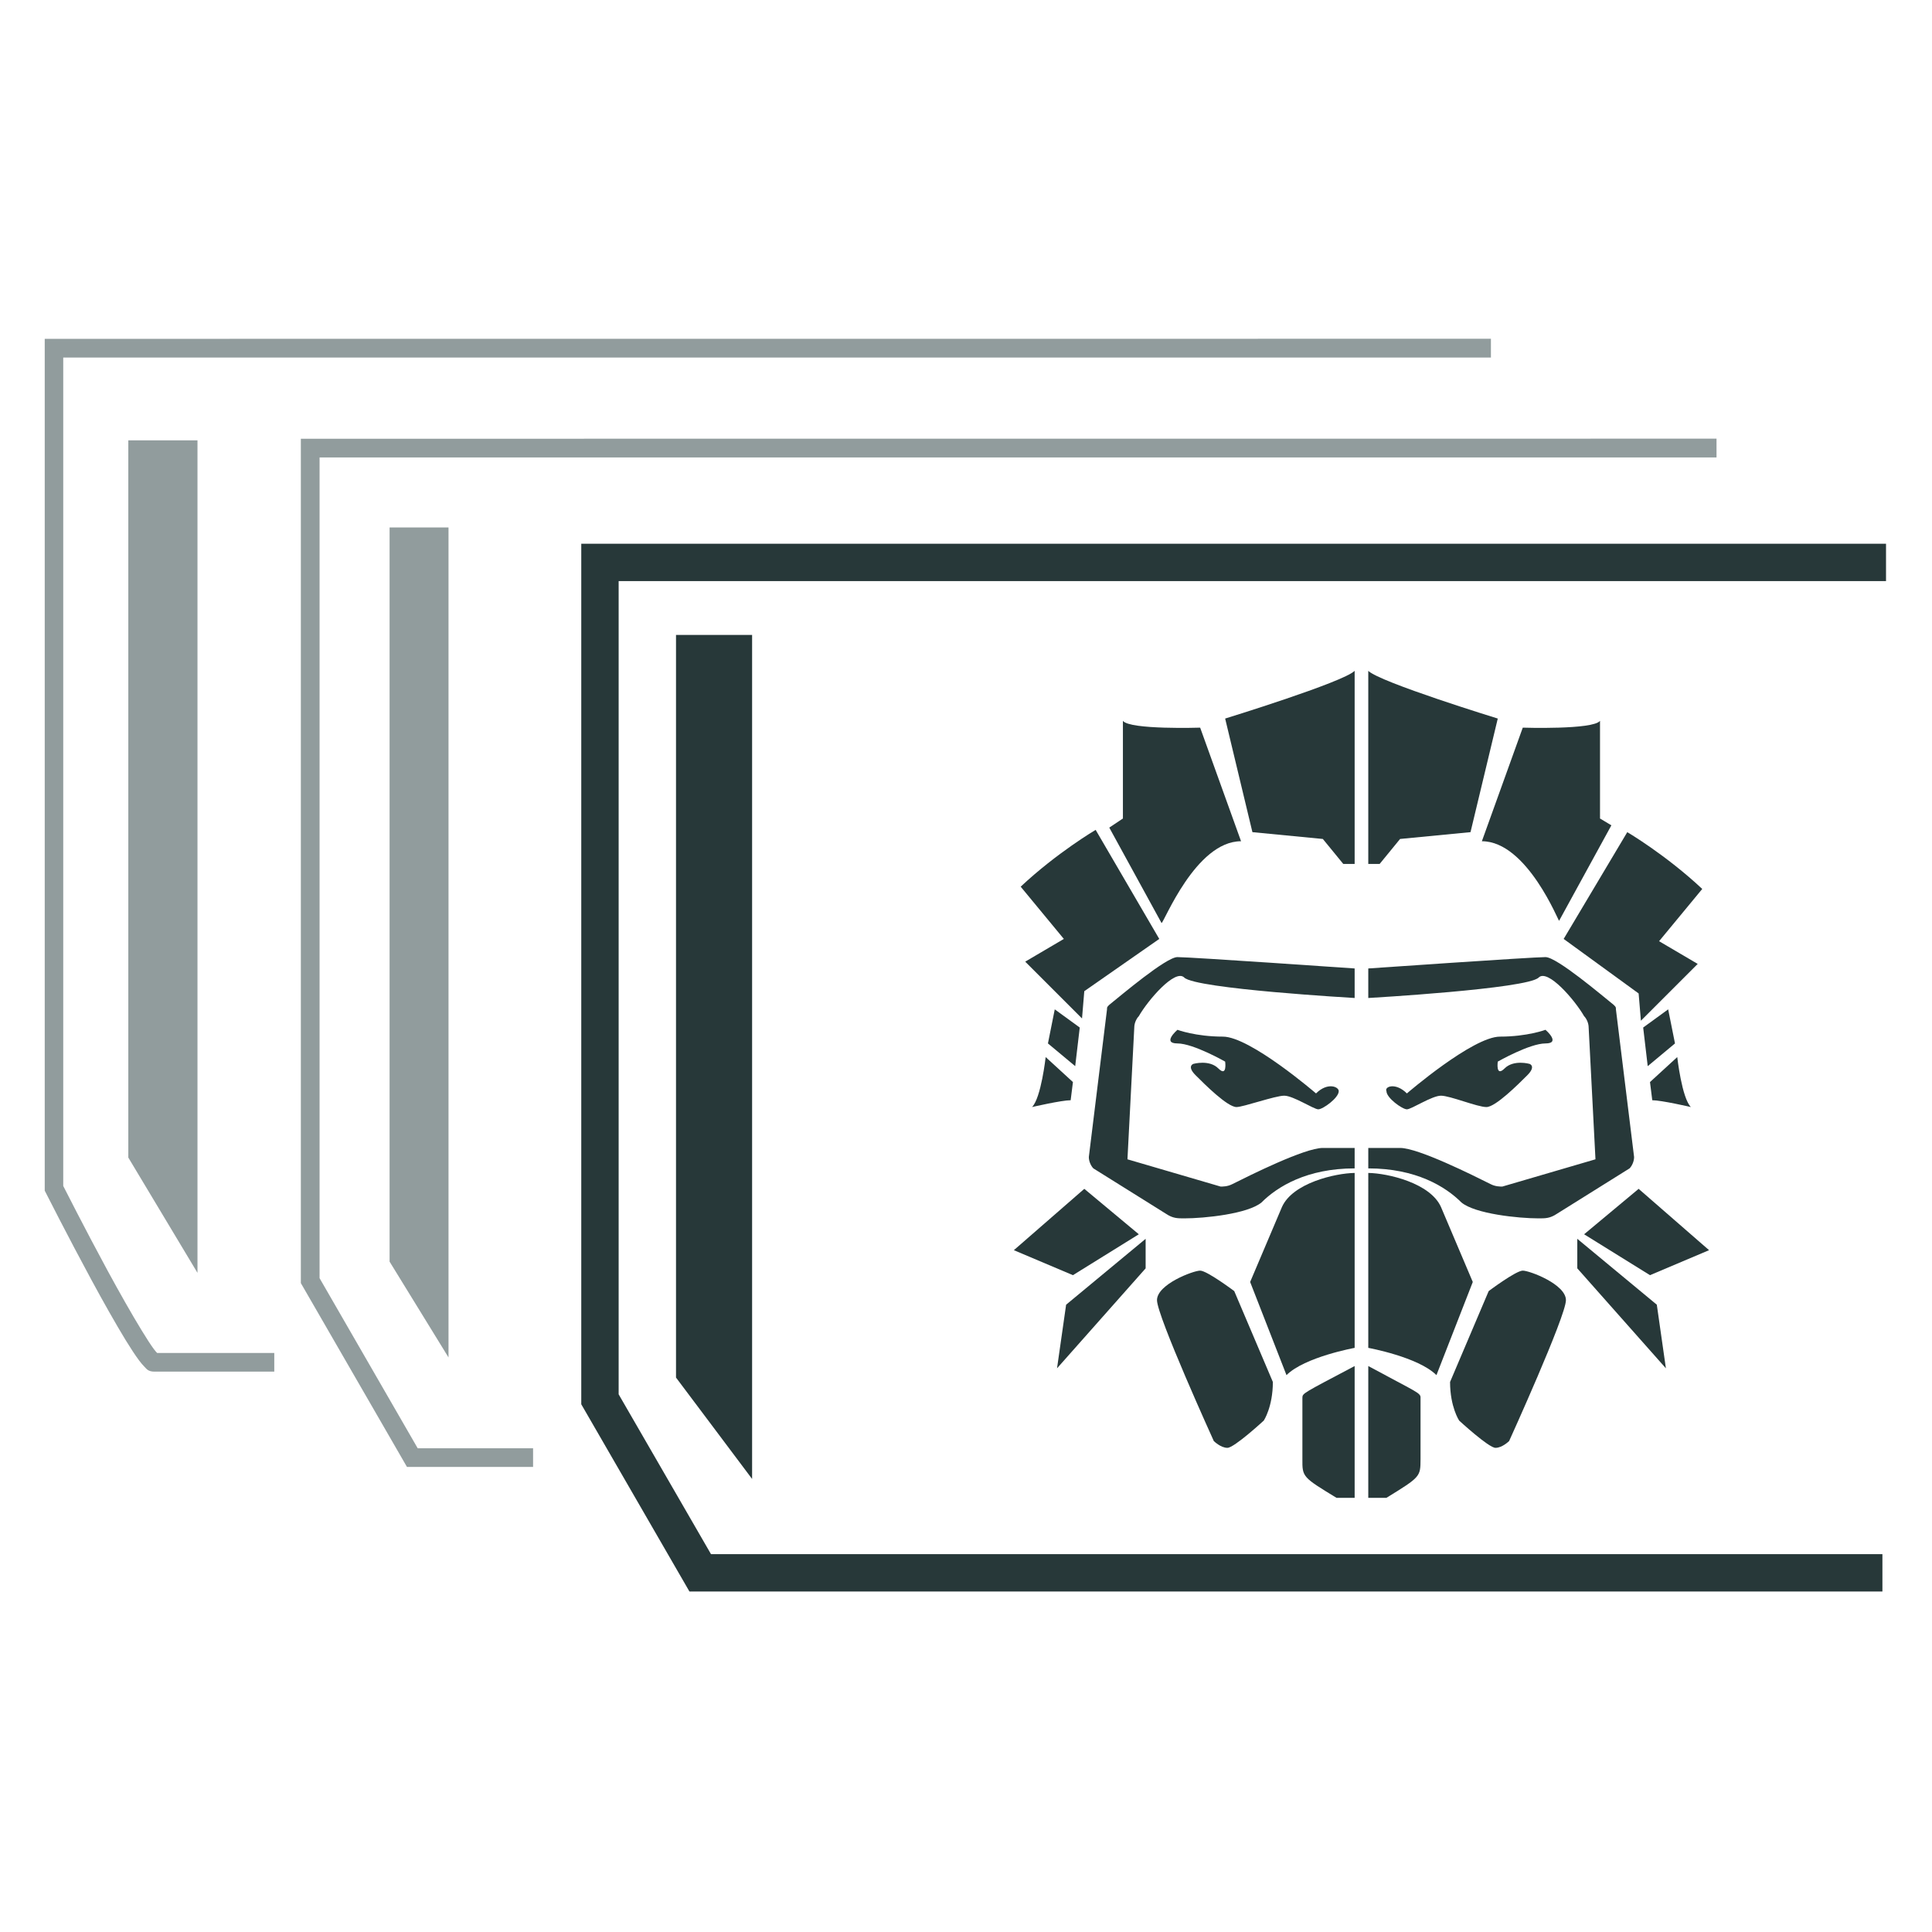 <?xml version="1.0" encoding="UTF-8" standalone="no"?>
<!-- Created with Inkscape (http://www.inkscape.org/) -->

<svg
   width="512"
   height="512"
   viewBox="0 0 135.467 135.467"
   version="1.1"
   id="svg5"
   inkscape:version="1.2 (dc2aedaf03, 2022-05-15)"
   sodipodi:docname="Stat Tracker Caustic Mobile Icon.svg"
   xml:space="preserve"
   xmlns:inkscape="http://www.inkscape.org/namespaces/inkscape"
   xmlns:sodipodi="http://sodipodi.sourceforge.net/DTD/sodipodi-0.dtd"
   xmlns="http://www.w3.org/2000/svg"
   xmlns:svg="http://www.w3.org/2000/svg"><sodipodi:namedview
     id="namedview7"
     pagecolor="#ffffff"
     bordercolor="#666666"
     borderopacity="1.0"
     inkscape:pageshadow="2"
     inkscape:pageopacity="0.0"
     inkscape:pagecheckerboard="0"
     inkscape:document-units="mm"
     showgrid="false"
     inkscape:object-nodes="false"
     units="px"
     inkscape:zoom="0.91223344"
     inkscape:cx="174.8456"
     inkscape:cy="199.51034"
     inkscape:window-width="1366"
     inkscape:window-height="697"
     inkscape:window-x="-8"
     inkscape:window-y="-8"
     inkscape:window-maximized="1"
     inkscape:current-layer="layer1"
     inkscape:showpageshadow="2"
     inkscape:deskcolor="#d1d1d1" /><defs
     id="defs2" /><g
     inkscape:label="Layer 1"
     inkscape:groupmode="layer"
     id="layer1"><g
       id="g7024"
       transform="matrix(4.954,0,0,4.954,-496.415,-626.301)"><path
         style="color:#000000;fill:#919c9d;-inkscape-stroke:none"
         d="m 100.838,131.219 v 12.057 l 0.014,0.027 c 0,0 0.312,0.617 0.646,1.234 0.167,0.309 0.341,0.617 0.484,0.852 0.072,0.117 0.136,0.215 0.191,0.289 0.028,0.037 0.053,0.067 0.08,0.094 0.027,0.026 0.048,0.065 0.137,0.065 h 1.697 v -0.264 h -1.658 c -0.011,-0.011 -0.025,-0.027 -0.045,-0.053 -0.046,-0.061 -0.106,-0.156 -0.176,-0.27 -0.139,-0.227 -0.312,-0.533 -0.479,-0.84 -0.325,-0.6 -0.616,-1.176 -0.629,-1.201 v -11.725 h 20.207 v -0.266 z"
         id="path973" /><path
         style="fill:#919c9d;fill-opacity:1;stroke:none;stroke-width:0.265px;stroke-linecap:butt;stroke-linejoin:miter;stroke-opacity:1"
         d="m 103,144.439 v -11.783 h -0.979 v 10.151 z"
         id="path975" /><path
         style="color:#000000;fill:#919c9d"
         d="m 104.463,132.633 v 11.951 l 1.502,2.602 H 107.75 v -0.264 h -1.633 l -1.389,-2.408 V 132.898 H 124.5 v -0.266 z"
         id="path977" /><path
         style="fill:#919c9d;fill-opacity:1;stroke:none;stroke-width:0.265px;stroke-linecap:butt;stroke-linejoin:miter;stroke-opacity:1"
         d="m 106.553,145.636 v -11.747 h -0.834 v 10.391 z"
         id="path979" /><path
         style="color:#000000;fill:#273839"
         d="m 108.432,134.119 v 12.18 l 1.531,2.65 h 16.885 v -0.529 h -16.58 l -1.307,-2.262 v -11.51 h 17.938 v -0.529 z"
         id="path981" /><path
         style="fill:#273839;fill-opacity:1;stroke:none;stroke-width:0.265px;stroke-linecap:butt;stroke-linejoin:miter;stroke-opacity:1"
         d="m 110.85,147.356 v -11.946 h -1.077 v 10.511 z"
         id="path983" /></g><g
       id="g906"
       style="fill:#273839;fill-opacity:1"
       transform="matrix(1.593,0,0,1.593,65.992,46.56)"><path
         class="st0"
         d="M 18.2,30.9 C 15.918,32.107 15.903,32.093 15.9,32.3 l 1.1e-5,2.7 c -0.005,0.784 0.008,0.79 1.5,1.7 h 0.8 z"
         id="path4"
         style="fill:#273839;fill-opacity:1"
         sodipodi:nodetypes="cccccc" /><path
         class="st0"
         d="m 18.8,30.9 c 2.142,1.159 2.311,1.178 2.3,1.4 L 21.1,35 C 21.095,35.77 21.104,35.775 19.6,36.7 h -0.8 z"
         id="path6"
         style="fill:#273839;fill-opacity:1"
         sodipodi:nodetypes="cccccc" /><path
         class="st0"
         d="m 18.2,30.1 c 0,0 -2.2,0.4 -3,1.2 L 13.6,27.2 15,23.9 c 0.469,-1.054 2.338,-1.487 3.2,-1.5 z"
         id="path8"
         style="fill:#273839;fill-opacity:1"
         sodipodi:nodetypes="cccccc" /><path
         class="st0"
         d="m 14.6,31.6 -1.7,-4 c 0,0 -1.2,-0.9 -1.5,-0.9 -0.3,0 -1.9,0.6 -1.9,1.3 0,0.7 2.5,6.2 2.5,6.2 0,0 0.3,0.3 0.6,0.3 0.3,0 1.6,-1.2 1.6,-1.2 0,0 0.4,-0.6 0.4,-1.7 z"
         id="path10"
         style="fill:#273839;fill-opacity:1" /><path
         class="st0"
         d="m 18.8,30.1 c 0,0 2.2,0.4 3,1.2 L 23.4,27.2 22,23.9 c -0.469,-1.054 -2.338,-1.487 -3.2,-1.5 z"
         id="path12"
         style="fill:#273839;fill-opacity:1"
         sodipodi:nodetypes="cccccc" /><path
         class="st0"
         d="m 22.4,31.6 1.7,-4 c 0,0 1.2,-0.9 1.5,-0.9 0.3,0 1.9,0.6 1.9,1.3 0,0.7 -2.5,6.2 -2.5,6.2 0,0 -0.3,0.3 -0.6,0.3 -0.3,0 -1.6,-1.2 -1.6,-1.2 0,0 -0.4,-0.6 -0.4,-1.7 z"
         id="path14"
         style="fill:#273839;fill-opacity:1" /><path
         class="st0"
         d="m 10.7,13.8 c 0.5,0.5 7.5,0.9 7.5,0.9 v -1.3 c 0,0 -7.2,-0.5 -7.8,-0.5 -0.5,0 -2.5,1.7 -3,2.1 -0.1,0.1 -0.1,0.1 -0.1,0.2 l -0.8,6.5 c 0,0.2 0.1,0.4 0.2,0.5 l 3.2,2 c 0.3,0.2 0.5,0.2 0.8,0.2 0.9,0 2.8,-0.2 3.4,-0.7 0.7,-0.7 2,-1.5 4.1,-1.5 V 21.3 H 16.8 c -0.8,0 -3.2,1.2 -4,1.6 C 12.6,23 12.4,23 12.3,23 L 8.2,21.8 8.5,16 c 0,-0.2 0.1,-0.4 0.2,-0.5 0.4,-0.7 1.6,-2.1 2,-1.7 z"
         id="path16"
         style="fill:#273839;fill-opacity:1"
         sodipodi:nodetypes="sccscccccscccssccccs" /><path
         class="st0"
         d="m 16.5,18.9 c 0,0 -2.9,-2.5 -4.1,-2.5 -1.2,0 -2,-0.3 -2,-0.3 0,0 -0.7,0.6 0,0.6 0.7,0 2.1,0.8 2.1,0.8 0,0 0.1,0.7 -0.3,0.3 -0.4,-0.4 -1.1,-0.2 -1.1,-0.2 0,0 -0.3,0.1 0.1,0.5 0.4,0.4 1.4,1.4 1.8,1.4 0.3,0 1.7,-0.5 2.1,-0.5 0.4,0 1.3,0.6 1.5,0.6 0.2,0 0.9,-0.5 0.9,-0.8 0,-0.2 -0.5,-0.4 -1,0.1 z"
         id="path18"
         style="fill:#273839;fill-opacity:1" /><path
         id="polygon20"
         class="st0"
         d="M 5.1,31 9,26.6 v -1.3 l -3.5,2.9 z"
         style="fill:#273839;fill-opacity:1" /><path
         id="polygon22"
         class="st0"
         d="M 8.7,25.1 5.8,26.9 3.2,25.8 6.3,23.1 Z"
         style="fill:#273839;fill-opacity:1" /><path
         class="st0"
         d="m 26.3,13.8 c -0.5,0.5 -7.5,0.9 -7.5,0.9 v -1.3 c 0,0 7.2,-0.5 7.8,-0.5 0.5,0 2.5,1.7 3,2.1 0.1,0.1 0.1,0.1 0.1,0.2 l 0.8,6.5 c 0,0.2 -0.1,0.4 -0.2,0.5 l -3.2,2 c -0.3,0.2 -0.5,0.2 -0.8,0.2 -0.9,0 -2.8,-0.2 -3.4,-0.7 C 22.2,23 20.9,22.2 18.8,22.2 V 21.3 H 20.2 c 0.8,0 3.2,1.2 4,1.6 0.2,0.1 0.4,0.1 0.5,0.1 L 28.8,21.8 28.5,16 c 0,-0.2 -0.1,-0.4 -0.2,-0.5 -0.4,-0.7 -1.6,-2.1 -2,-1.7 z"
         id="path24"
         style="fill:#273839;fill-opacity:1"
         sodipodi:nodetypes="sccscccccscccssccccs" /><path
         class="st0"
         d="m 20.5,18.9 c 0,0 2.9,-2.5 4.1,-2.5 1.2,0 2,-0.3 2,-0.3 0,0 0.7,0.6 0,0.6 -0.7,0 -2.1,0.8 -2.1,0.8 0,0 -0.1,0.7 0.3,0.3 0.4,-0.4 1.1,-0.2 1.1,-0.2 0,0 0.3,0.1 -0.1,0.5 -0.4,0.4 -1.4,1.4 -1.8,1.4 -0.4,0 -1.6,-0.5 -2,-0.5 -0.4,0 -1.3,0.6 -1.5,0.6 -0.2,0 -0.9,-0.5 -0.9,-0.8 -0.1,-0.2 0.4,-0.4 0.9,0.1 z"
         id="path26"
         style="fill:#273839;fill-opacity:1" /><path
         id="polygon28"
         class="st0"
         d="M 31.9,31 28,26.6 v -1.3 l 3.5,2.9 z"
         style="fill:#273839;fill-opacity:1" /><path
         id="polygon30"
         class="st0"
         d="m 28.3,25.1 2.9,1.8 2.6,-1.1 -3.1,-2.7 z"
         style="fill:#273839;fill-opacity:1" /><path
         class="st0"
         d="M 17.7,8.8 16.8,7.7 13.7,7.4 12.5,2.4 c 0,0 5.2,-1.6 5.7,-2.1 v 8.5 z"
         id="path32"
         style="fill:#273839;fill-opacity:1"
         sodipodi:nodetypes="ccccccc" /><path
         class="st0"
         d="m 13.2,7.8 -1.8,-5 c 0,0 -3.1,0.1 -3.4,-0.3 v 4.3 l -0.6,0.4 2.3,4.2 c 0.1,0 1.5,-3.6 3.5,-3.6 z"
         id="path34"
         style="fill:#273839;fill-opacity:1" /><path
         class="st0"
         d="M 9.6,12.1 6.8,7.3 c 0,0 -1.7,1 -3.3,2.5 l 1.9,2.3 -1.7,1 2.5,2.5 0.1,-1.2 z"
         id="path36"
         style="fill:#273839;fill-opacity:1" /><path
         id="polygon38"
         class="st0"
         d="M 6.1,16 5,15.2 l -0.3,1.5 1.2,1 z"
         style="fill:#273839;fill-opacity:1" /><path
         class="st0"
         d="M 5.8,18.4 4.6,17.3 c 0,0 -0.2,1.8 -0.6,2.2 0,0 1.3,-0.3 1.7,-0.3 z"
         id="path40"
         style="fill:#273839;fill-opacity:1" /><path
         class="st0"
         d="m 19.3,8.8 0.9,-1.1 3.1,-0.3 1.2,-5 c 0,0 -5.2,-1.6 -5.7,-2.1 v 8.5 z"
         id="path42"
         style="fill:#273839;fill-opacity:1"
         sodipodi:nodetypes="ccccccc" /><path
         class="st0"
         d="m 23.8,7.8 1.8,-5 c 0,0 3.1,0.1 3.4,-0.3 v 4.3 l 0.5,0.3 -2.3,4.2 c 0,0.1 -1.4,-3.5 -3.4,-3.5 z"
         id="path44"
         style="fill:#273839;fill-opacity:1" /><path
         class="st0"
         d="m 27.4,12.1 2.8,-4.7 c 0,0 1.7,1 3.3,2.5 l -1.9,2.3 1.7,1 -2.5,2.5 -0.1,-1.2 z"
         id="path46"
         style="fill:#273839;fill-opacity:1" /><path
         id="polygon48"
         class="st0"
         d="m 30.9,16 1.1,-0.8 0.3,1.5 -1.2,1 z"
         style="fill:#273839;fill-opacity:1" /><path
         class="st0"
         d="m 31.2,18.4 1.2,-1.1 c 0,0 0.2,1.8 0.6,2.2 0,0 -1.3,-0.3 -1.7,-0.3 z"
         id="path50"
         style="fill:#273839;fill-opacity:1" /></g></g><style
     type="text/css"
     id="style2">
	.st0{fill:#241C1C;}
</style><style
     type="text/css"
     id="style2-3">
	.st0{fill:#241C1C;}
</style><style
     type="text/css"
     id="style2-9">
	.st0{fill:#241C1C;}
</style></svg>
